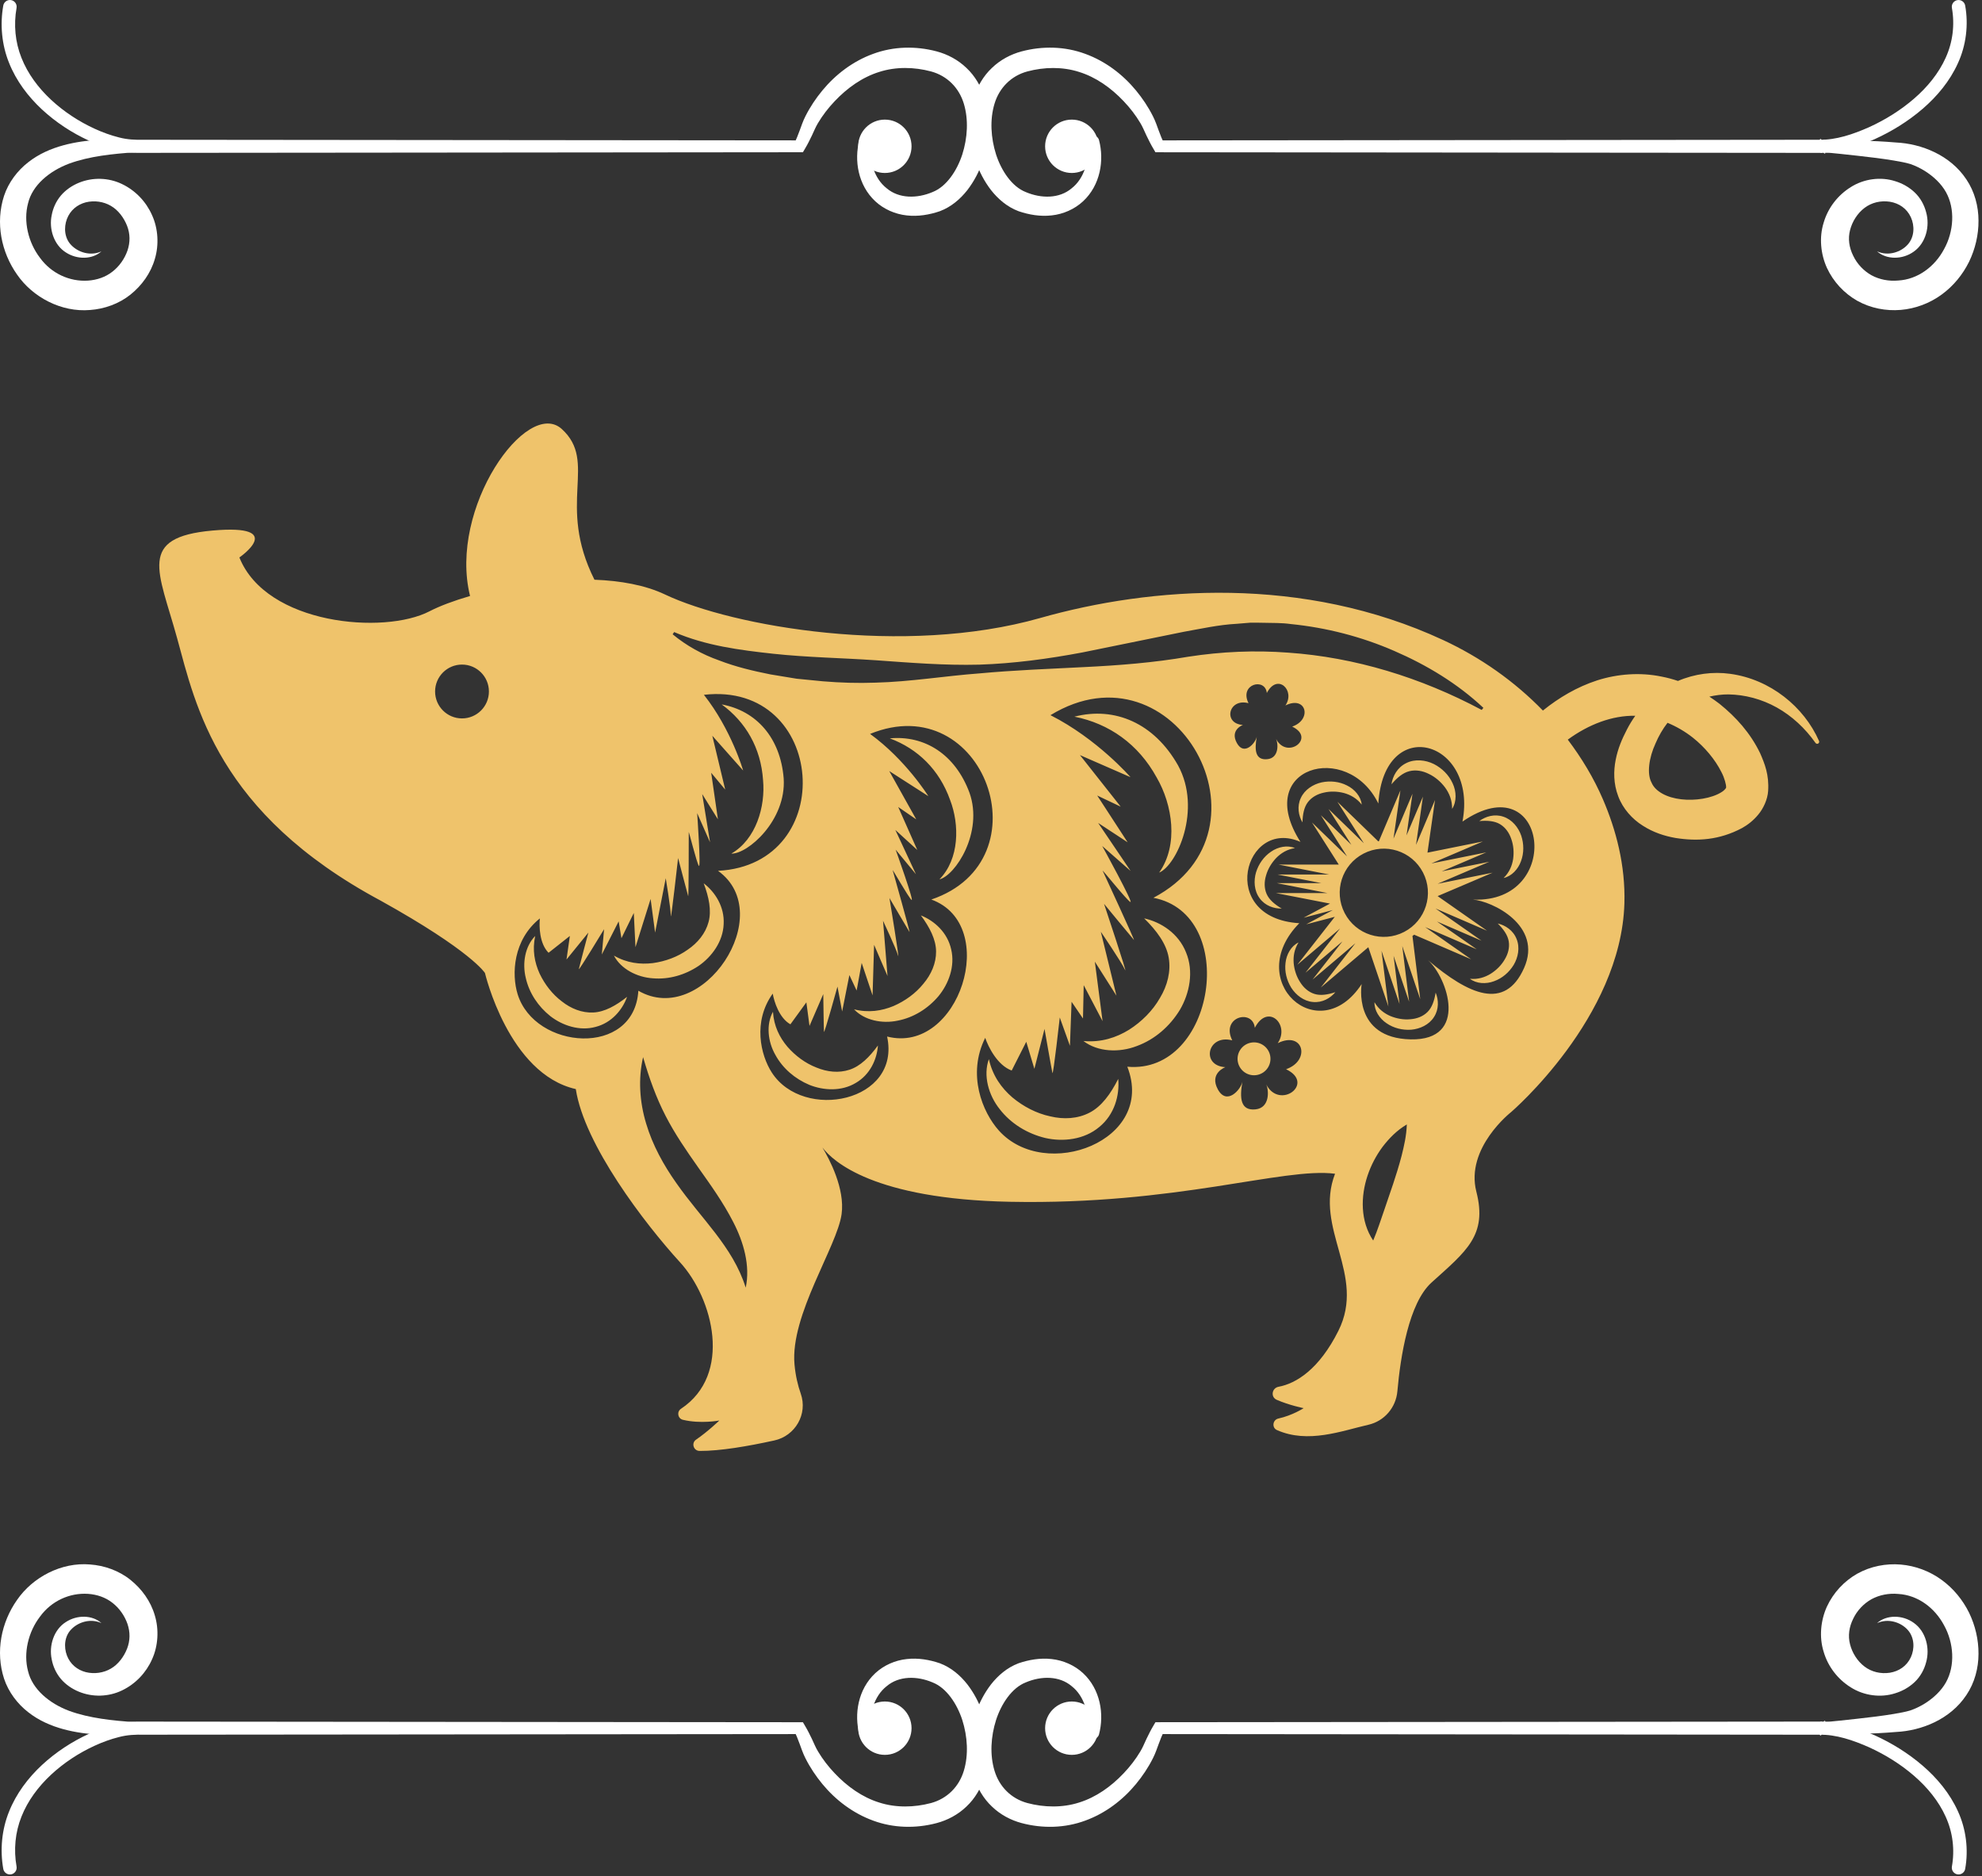 <svg width="280" height="265" viewBox="0 0 280 265" fill="none" xmlns="http://www.w3.org/2000/svg">
<rect x="0" y="0" width="280" height="265" fill="#333333" stroke="none"/>
<path d="M128.775 20.664C128.775 22.745 127.087 24.433 125.005 24.433C122.924 24.433 121.236 22.745 121.236 20.664C121.236 18.582 122.924 16.895 125.005 16.895C127.087 16.895 128.775 18.582 128.775 20.664Z" fill="white"/>
<path d="M123.049 20.101C122.716 22.599 123.473 25.204 125.267 26.6C127.001 28.066 129.538 28.066 131.754 27.125C133.701 26.36 135.191 24.128 135.944 21.819C136.69 19.477 136.84 16.881 136.162 14.644C135.484 12.398 133.81 10.707 131.524 10.089C129.171 9.46 126.567 9.402 124.214 10.159C121.836 10.897 119.696 12.413 117.918 14.295C117.026 15.232 116.215 16.28 115.561 17.381C115.399 17.661 115.256 17.92 115.132 18.198L114.693 19.157C114.378 19.804 114.09 20.401 113.674 21.088L113.669 21.098L113.428 21.505H112.95L51.26 21.564L20.415 21.592C19.769 21.587 19.154 21.612 18.412 21.559C17.706 21.503 17.034 21.368 16.369 21.217C15.05 20.888 13.788 20.426 12.573 19.871C10.148 18.758 7.894 17.284 5.926 15.46C3.967 13.638 2.293 11.428 1.277 8.875C0.247 6.333 -0.015 3.477 0.463 0.786C0.555 0.268 1.049 -0.077 1.567 0.015C2.085 0.107 2.43 0.603 2.338 1.121C1.919 3.492 2.139 5.944 3.035 8.177C3.919 10.414 5.412 12.412 7.207 14.086C9.007 15.762 11.107 17.144 13.351 18.177C14.472 18.691 15.635 19.117 16.81 19.412C18.018 19.724 19.07 19.769 20.416 19.742L51.261 19.771L112.952 19.829L112.233 20.236C112.483 19.715 112.744 19.045 112.974 18.427L113.324 17.473C113.455 17.111 113.619 16.752 113.781 16.424C114.445 15.101 115.256 13.896 116.186 12.767C118.043 10.52 120.487 8.649 123.346 7.608C126.215 6.546 129.367 6.472 132.33 7.26C133.856 7.664 135.352 8.453 136.539 9.603C137.747 10.736 138.578 12.2 139.076 13.705C140.066 16.749 139.815 19.926 138.825 22.796C138.327 24.235 137.613 25.614 136.651 26.863C135.677 28.095 134.407 29.218 132.775 29.833C131.308 30.332 129.716 30.614 128.089 30.428C126.47 30.255 124.864 29.556 123.659 28.438C121.204 26.157 120.646 22.631 121.405 19.782C121.521 19.333 121.978 19.063 122.427 19.179C122.84 19.285 123.101 19.688 123.049 20.101Z" fill="white"/>
<path d="M19.166 21.504C15.91 21.73 12.639 22.062 9.768 23.111C6.95 24.169 4.567 26.177 3.964 28.709C3.273 31.275 4.003 34.271 5.647 36.415C7.249 38.63 9.843 39.81 12.436 39.638C13.716 39.547 14.916 39.137 15.881 38.374C16.865 37.617 17.613 36.534 18.01 35.388C18.402 34.23 18.399 33.036 17.946 31.88C17.494 30.747 16.708 29.679 15.66 29.076C14.645 28.478 13.336 28.28 12.119 28.58C10.909 28.897 9.922 29.7 9.451 30.938C8.997 32.146 9.099 33.663 10.094 34.65C11.063 35.647 12.789 36.214 14.329 35.505C13.062 36.663 10.887 36.698 9.297 35.651C7.606 34.583 6.888 32.324 7.307 30.377C7.492 29.388 7.924 28.421 8.616 27.603C9.307 26.802 10.197 26.203 11.155 25.811C13.066 25.029 15.318 25.069 17.241 25.999C19.143 26.911 20.646 28.496 21.482 30.397C22.344 32.284 22.476 34.593 21.873 36.587C21.29 38.604 20.031 40.331 18.424 41.619C16.798 42.924 14.733 43.645 12.726 43.787C8.673 44.139 4.614 41.987 2.409 38.78C0.168 35.602 -0.662 31.463 0.572 27.662C1.2 25.758 2.487 24.078 3.986 22.92C5.489 21.737 7.214 20.997 8.945 20.524C12.405 19.587 15.838 19.642 19.169 19.832V21.504H19.166Z" fill="white"/>
<path d="M147.645 20.664C147.645 22.745 149.332 24.433 151.414 24.433C153.495 24.433 155.183 22.745 155.183 20.664C155.183 18.582 153.495 16.895 151.414 16.895C149.332 16.895 147.645 18.582 147.645 20.664Z" fill="white"/>
<path d="M155.258 19.781C156.017 22.63 155.459 26.156 153.003 28.437C151.798 29.555 150.193 30.254 148.574 30.426C146.947 30.612 145.355 30.331 143.888 29.831C142.256 29.215 140.986 28.093 140.012 26.862C139.052 25.613 138.338 24.234 137.838 22.794C136.849 19.927 136.598 16.748 137.587 13.704C138.086 12.199 138.917 10.733 140.124 9.601C141.309 8.452 142.807 7.661 144.331 7.259C147.294 6.471 150.444 6.545 153.315 7.607C156.174 8.648 158.618 10.52 160.475 12.767C161.405 13.897 162.216 15.102 162.88 16.424C163.042 16.753 163.206 17.111 163.337 17.473L163.687 18.427C163.917 19.045 164.178 19.716 164.43 20.237L163.711 19.83L225.899 19.771L256.992 19.741C259.389 19.793 261.805 18.96 264.086 17.948C266.364 16.907 268.516 15.564 270.398 13.937C272.277 12.313 273.877 10.366 274.869 8.158C275.873 5.956 276.171 3.498 275.749 1.121C275.657 0.604 276.002 0.109 276.52 0.017C277.038 -0.075 277.532 0.268 277.624 0.788C278.114 3.518 277.752 6.424 276.594 8.938C275.451 11.463 273.663 13.604 271.628 15.36C269.585 17.118 267.292 18.541 264.857 19.649C262.429 20.716 259.809 21.641 256.992 21.594L225.899 21.566L163.711 21.507H163.233L162.992 21.1L162.987 21.09C162.571 20.403 162.285 19.806 161.968 19.159L161.529 18.201C161.405 17.921 161.262 17.661 161.1 17.383C160.448 16.282 159.635 15.234 158.744 14.297C156.965 12.415 154.824 10.899 152.445 10.161C150.094 9.405 147.488 9.462 145.135 10.091C142.849 10.709 141.175 12.4 140.498 14.646C139.819 16.883 139.97 19.479 140.716 21.82C141.466 24.13 142.956 26.362 144.904 27.127C147.119 28.067 149.657 28.068 151.391 26.602C153.184 25.206 153.942 22.602 153.608 20.103C153.546 19.643 153.87 19.221 154.329 19.159C154.757 19.102 155.15 19.379 155.258 19.781Z" fill="white"/>
<path d="M257.427 21.502C256.852 22.205 256.845 18.768 257.375 19.831L257.45 19.824L257.552 19.82L257.641 19.819L257.807 19.817L258.132 19.814L258.781 19.811L260.075 19.812L262.661 19.849C264.387 19.903 266.111 19.976 267.863 20.129C271.424 20.3 275.505 21.89 277.794 25.343C278.962 27.072 279.507 29.16 279.505 31.165C279.519 33.179 279.044 35.173 278.171 36.98C277.28 38.777 275.971 40.397 274.295 41.612C272.619 42.841 270.589 43.603 268.516 43.776C266.442 43.95 264.28 43.543 262.379 42.487C260.497 41.416 259 39.792 258.095 37.845C257.211 35.908 256.971 33.541 257.633 31.448C258.243 29.361 259.622 27.573 261.466 26.427C263.313 25.254 265.686 24.937 267.715 25.587C268.739 25.894 269.706 26.435 270.496 27.188C271.297 27.945 271.836 28.942 272.099 29.948C272.674 31.939 272.076 34.321 270.378 35.529C268.773 36.704 266.488 36.695 265.174 35.502C266.772 36.231 268.563 35.609 269.513 34.538C270.467 33.471 270.507 31.885 269.946 30.677C269.379 29.452 268.283 28.708 266.99 28.497C265.694 28.299 264.404 28.607 263.41 29.363C262.403 30.121 261.67 31.291 261.36 32.504C261.042 33.711 261.228 34.962 261.801 36.115C262.344 37.272 263.292 38.272 264.394 38.884C265.496 39.482 266.842 39.752 268.176 39.623C270.884 39.467 273.311 37.709 274.647 35.18C276.019 32.708 276.227 29.497 274.912 27.144C274.241 25.944 273.159 24.922 271.893 24.131C271.263 23.745 270.554 23.397 269.869 23.167C269.197 22.959 268.352 22.817 267.543 22.675C265.897 22.401 264.206 22.197 262.515 22.011L259.974 21.734L258.702 21.609L258.067 21.55L257.752 21.523L257.598 21.51L257.527 21.505C257.502 21.503 257.519 21.505 257.549 21.502L257.584 21.495C258.121 22.559 258.131 19.123 257.568 19.831L257.427 21.502Z" fill="white"/>
<path d="M191.477 133.237L185.431 138.365L189.65 132.971L184.427 137.401L189.311 131.155L183.266 136.285L188.568 129.505L184.53 130.564L188.292 128.549L184.165 129.633L187.891 127.636L180.25 126.15H187.534L180.382 124.747H186.673L180.496 123.532H187.779L180.627 122.125H189.131L185.347 116.178L190.298 120.965L186.602 115.155L190.912 119.334L187.684 114.273L192.675 119.112L188.937 113.252L194.705 118.843C194.735 118.84 194.766 118.834 194.794 118.832L197.836 111.646L196.861 118.458L199.543 112.121L198.701 118.003L201.019 112.532L200.043 119.343L202.726 113.007L201.661 120.44L209.498 118.859L202.203 121.967L209.975 120.399L203.677 123.083L210.39 121.729L203.095 124.838L210.867 123.269L203.097 126.579L210.082 131.469L202.802 128.33L209.296 132.878L203.009 130.167L208.62 134.095L201.34 130.956L207.834 135.503L199.781 132.03C199.699 132.089 199.623 132.15 199.54 132.207L200.64 141.14L198.099 133.631L199.068 141.5L196.874 135.013L197.711 141.81L195.169 134.3L196.138 142.169L193.306 133.798L186.595 139.49L191.477 133.237ZM198.361 131.638C201.416 130.055 202.61 126.294 201.026 123.239C199.443 120.184 195.682 118.99 192.627 120.574C189.572 122.157 188.378 125.918 189.962 128.973C191.545 132.028 195.306 133.222 198.361 131.638ZM194.178 141.572C194.133 142.722 194.88 143.874 195.886 144.54C196.889 145.234 198.133 145.536 199.367 145.448C200.583 145.346 201.886 144.764 202.583 143.654C203.3 142.557 203.243 141.228 202.815 140.211C202.635 141.33 202.308 142.31 201.669 142.943C201.042 143.57 200.171 143.903 199.243 143.971C198.315 144.062 197.344 143.895 196.452 143.534C195.564 143.156 194.749 142.551 194.178 141.572ZM182.414 139.517C183.07 140.547 184.188 141.431 185.494 141.536C186.798 141.663 187.95 140.996 188.652 140.146C187.576 140.503 186.557 140.669 185.699 140.397C184.853 140.131 184.154 139.515 183.665 138.724C183.155 137.944 182.851 137.005 182.76 136.049C182.684 135.089 182.842 134.085 183.446 133.127C182.404 133.619 181.731 134.815 181.608 136.013C181.458 137.224 181.766 138.463 182.414 139.517ZM163.404 109.822C165.644 113.674 166.522 119.338 163.756 123.256C166.248 122.231 169.826 114.349 166.427 108.119C163.062 102.157 157.495 99.76 151.784 101.231C156.684 102.206 160.813 105.096 163.404 109.822ZM175.201 148.306C174.507 149.386 174.821 150.823 175.901 151.517C176.98 152.211 178.418 151.897 179.112 150.817C179.806 149.737 179.492 148.3 178.412 147.606C177.332 146.914 175.895 147.226 175.201 148.306ZM160.598 147.758C163.136 146.832 165.267 144.975 166.688 142.638C168.056 140.309 168.67 137.218 167.556 134.539C166.492 131.844 164.02 130.249 161.636 129.722C163.425 131.479 164.777 133.319 165.106 135.281C165.435 137.216 164.927 139.213 163.862 140.975C162.841 142.764 161.3 144.308 159.507 145.454C157.693 146.57 155.56 147.273 153.062 147.049C155.081 148.6 158.115 148.722 160.598 147.758ZM180.283 121.201C180.958 120.513 181.817 119.971 182.937 119.798C181.882 119.338 180.538 119.615 179.553 120.309C178.539 120.992 177.807 122.041 177.441 123.222C177.095 124.393 177.163 125.817 177.944 126.87C178.707 127.937 179.965 128.366 181.068 128.336C180.091 127.76 179.296 127.1 178.939 126.275C178.583 125.461 178.587 124.53 178.863 123.642C179.114 122.745 179.623 121.901 180.283 121.201ZM192.372 113.653C192.262 112.507 191.365 111.467 190.279 110.944C189.19 110.391 187.918 110.262 186.709 110.513C185.517 110.779 184.306 111.532 183.766 112.726C183.205 113.91 183.441 115.218 184.001 116.169C184.03 115.035 184.22 114.02 184.768 113.305C185.306 112.6 186.121 112.151 187.032 111.959C187.939 111.745 188.924 111.777 189.855 112.014C190.783 112.271 191.675 112.76 192.372 113.653ZM207.663 138.256C208.572 138.963 209.943 139.028 211.068 138.6C212.218 138.19 213.188 137.355 213.836 136.304C214.462 135.254 214.749 133.859 214.253 132.644C213.779 131.422 212.667 130.693 211.591 130.448C212.395 131.249 213 132.083 213.142 132.973C213.285 133.849 213.049 134.751 212.563 135.543C212.097 136.349 211.393 137.043 210.58 137.555C209.758 138.055 208.793 138.367 207.663 138.256ZM205.142 114.254C205.81 113.235 205.76 111.784 205.211 110.636C204.678 109.459 203.716 108.509 202.551 107.916C201.391 107.347 199.895 107.165 198.659 107.792C197.412 108.397 196.739 109.63 196.576 110.786C197.349 109.87 198.178 109.161 199.102 108.933C200.013 108.706 200.983 108.878 201.861 109.322C202.751 109.745 203.542 110.425 204.152 111.239C204.749 112.062 205.159 113.054 205.142 114.254ZM213.504 118.522C213.819 119.399 213.895 120.382 213.764 121.334C213.614 122.286 213.23 123.226 212.418 124.018C213.546 123.781 214.477 122.773 214.876 121.636C215.304 120.492 215.293 119.214 214.907 118.039C214.509 116.885 213.625 115.766 212.378 115.361C211.139 114.935 209.865 115.315 208.983 115.98C210.112 115.881 211.142 115.957 211.912 116.421C212.675 116.878 213.211 117.638 213.504 118.522ZM139.699 149.604C138.87 151.895 139.638 154.694 141.235 156.679C142.815 158.724 145.125 160.127 147.665 160.745C150.184 161.317 153.178 160.981 155.298 159.19C157.446 157.439 158.184 154.724 157.973 152.401C156.889 154.542 155.606 156.304 153.912 157.173C152.244 158.034 150.277 158.148 148.364 157.688C146.436 157.275 144.585 156.317 143.022 155.017C141.476 153.688 140.22 151.947 139.699 149.604ZM92.238 138.19C94.506 138.38 96.791 137.714 98.704 136.429C100.575 135.133 102.136 132.986 102.232 130.545C102.371 128.108 101.046 126.015 99.411 124.769C100.158 126.747 100.54 128.629 100.097 130.247C99.666 131.842 98.571 133.19 97.134 134.159C95.721 135.167 93.995 135.8 92.221 136.043C90.439 136.256 88.559 136.038 86.73 134.982C87.721 136.882 89.999 138.047 92.238 138.19ZM75.609 132.211C74.164 133.669 73.763 136.079 74.282 138.161C74.766 140.283 76.034 142.173 77.759 143.543C79.481 144.872 81.89 145.675 84.143 145.053C86.403 144.473 87.928 142.659 88.588 140.808C87.002 142.06 85.398 142.954 83.795 143.019C82.215 143.087 80.671 142.481 79.371 141.45C78.044 140.454 76.966 139.066 76.23 137.519C75.523 135.96 75.179 134.184 75.609 132.211ZM109.2 142.916C108.206 144.711 108.47 147.14 109.535 149.003C110.575 150.914 112.309 152.391 114.341 153.243C116.36 154.055 118.896 154.175 120.896 152.967C122.915 151.798 123.892 149.638 124.025 147.676C122.839 149.311 121.535 150.608 120.012 151.102C118.51 151.597 116.86 151.429 115.33 150.791C113.782 150.192 112.369 149.146 111.242 147.857C110.134 146.547 109.32 144.931 109.2 142.916ZM30.017 74.942C40.711 73.991 33.819 78.744 33.819 78.744C37.621 88.25 54.257 89.676 60.673 86.349C62.103 85.607 64.097 84.858 66.405 84.185C63.319 71.733 74.477 56.145 79.367 60.603C84.502 65.284 78.58 71.13 83.979 81.887C87.658 82.028 91.143 82.643 93.942 83.972C103.447 88.488 127.687 92.765 146.936 87.299C162.606 82.851 184.102 81.235 203.861 90.402C209.161 92.86 213.962 96.244 217.97 100.37C217.987 100.357 218.004 100.339 218.021 100.326C220.226 98.556 222.768 97.035 225.639 96.104C228.5 95.191 231.707 94.942 234.732 95.571C235.523 95.72 236.295 95.931 237.05 96.185C239.403 95.176 241.985 94.845 244.407 95.178C250.093 95.942 254.854 99.843 256.978 104.665C257.029 104.788 256.991 104.938 256.877 105.016C256.746 105.106 256.569 105.071 256.479 104.94C255.008 102.855 253.137 101.127 251.008 99.936C248.879 98.746 246.498 98.123 244.187 98.087C243.263 98.079 242.36 98.204 241.483 98.402C241.974 98.729 242.464 99.058 242.922 99.419C245.259 101.305 247.28 103.541 248.664 106.41C249.303 107.885 249.939 109.436 249.787 111.733C249.709 112.94 249.101 114.218 248.401 115.053C247.69 115.923 246.879 116.534 246.092 116.971C242.909 118.663 239.801 118.864 236.677 118.362C235.122 118.085 233.548 117.577 232.076 116.627C230.608 115.712 229.261 114.239 228.607 112.467C227.926 110.707 227.941 108.872 228.251 107.317C228.559 105.737 229.148 104.376 229.823 103.075C230.169 102.395 230.572 101.737 231.019 101.104C227.764 101.045 224.43 102.32 221.483 104.476C223.443 107.075 225.143 109.876 226.451 112.912C228.302 117.212 229.639 122.229 229.481 127.615C229.006 143.775 213.479 157.083 213.479 157.083C213.479 157.083 206.983 162.154 208.568 168.333C210.152 174.511 207.142 176.73 202.232 181.165C199.024 184.063 197.844 191.622 197.41 196.517C197.207 198.822 195.57 200.738 193.315 201.253C189.545 202.114 184.802 203.96 180.395 202.002C179.642 201.668 179.788 200.55 180.595 200.373C182.585 199.938 184.169 198.909 184.169 198.909C184.169 198.909 182.142 198.504 180.365 197.728C179.473 197.339 179.669 196.065 180.625 195.886C183.11 195.424 186.357 193.422 189.079 187.977C193.04 180.055 185.595 173.561 188.604 165.796C181.317 164.846 166.265 170.232 142.659 169.757C123.459 169.371 117.676 164.059 116.185 162.089C117.174 163.734 119.39 167.903 118.894 171.5C118.261 176.095 111.607 185.759 112.24 192.73C112.385 194.312 112.708 195.683 113.122 196.856C114.136 199.728 112.358 202.825 109.383 203.472L109.231 203.504C105.71 204.274 101.732 204.968 98.833 204.949C97.976 204.943 97.626 203.839 98.333 203.356C99.981 202.232 101.624 200.652 101.624 200.652C101.624 200.652 98.987 201.16 96.474 200.552C95.74 200.375 95.578 199.413 96.206 198.995C103.495 194.164 100.765 183.445 96.078 178.314C91.088 172.848 82.533 161.679 81.344 153.836C71.839 151.697 68.511 137.439 68.511 137.439C68.511 137.439 66.61 134.349 53.778 127.22C30.726 114.862 27.637 99.653 25.022 90.147C22.408 80.641 19.323 75.892 30.017 74.942ZM233.316 110.547C233.839 111.805 235.502 112.68 237.517 112.904C239.47 113.138 241.789 112.762 243.135 111.933C243.474 111.741 243.683 111.518 243.778 111.385C243.873 111.218 243.863 111.277 243.85 111.184C243.873 110.887 243.635 109.902 243.187 109.06C242.297 107.281 240.831 105.532 239.15 104.195C238.048 103.326 236.837 102.625 235.574 102.1C234.89 102.98 234.323 103.965 233.877 105.014C232.937 107.052 232.639 109.311 233.316 110.547ZM196.973 91.948C192.359 89.936 187.395 88.653 182.332 88.147C181.07 87.969 179.792 88.001 178.52 87.972C177.884 87.969 177.247 87.938 176.612 87.959L174.707 88.115C172.178 88.246 169.634 88.82 167.212 89.248L152.893 92.163C148.089 93.067 143.231 93.722 138.345 93.885C133.457 94.012 128.56 93.607 123.719 93.263C118.881 92.934 114.042 92.86 109.261 92.347C104.485 91.826 99.727 91.212 95.238 89.282L95.025 89.596C96.943 91.191 99.215 92.451 101.582 93.282C103.94 94.197 106.385 94.771 108.837 95.261L112.531 95.87L116.242 96.235C118.716 96.442 121.198 96.518 123.672 96.427C128.626 96.303 133.524 95.476 138.419 95.115C143.311 94.663 148.216 94.482 153.14 94.229C158.064 93.991 162.995 93.606 167.874 92.763C172.623 92.031 177.287 91.835 181.996 92.189C191.384 92.843 200.697 95.678 209.325 100.282L209.559 99.984C205.92 96.567 201.583 93.944 196.973 91.948ZM174.731 104.95C175.752 106.817 177.351 104.994 177.547 104.06C177.197 105.978 177.34 107.406 179.038 107.237C180.735 107.068 180.577 104.997 180.271 104.374C181.811 107.355 185.943 104.26 182.549 102.634C185.405 101.644 184.545 98.191 181.593 99.649C183.034 97.524 180.46 95.012 178.967 97.887C178.73 95.666 175.037 96.623 176.378 99.326C173.528 98.579 172.743 102.237 175.589 102.4C175.589 102.4 173.71 103.083 174.731 104.95ZM193.992 175.228C194.638 173.705 195.047 172.363 195.503 171.07L196.802 167.258C197.224 165.983 197.635 164.677 197.996 163.298C198.342 161.911 198.686 160.483 198.745 158.831C197.327 159.671 196.256 160.777 195.321 161.99C194.412 163.218 193.688 164.587 193.195 166.063C192.218 168.977 192.15 172.489 193.992 175.228ZM192.365 139.003C192.365 139.003 191.04 146.64 199.287 146.815C207.534 146.99 204.496 138.091 201.737 135.629C207.513 140.513 212.589 142.794 215.298 136.756C218.008 130.718 210.743 127.254 208.055 127.072C221.055 127.655 218.631 107.781 206.606 116.051C208.794 104.535 195.526 100.754 194.718 113.499C190.355 104.545 176.941 108.347 183.718 118.921C175.792 115.429 171.876 129.693 183.553 130.406C175.537 138.549 186.315 148.254 192.365 139.003ZM173.108 150.741C173.108 150.741 170.794 151.585 172.051 153.884C173.307 156.182 175.279 153.937 175.52 152.789C175.089 155.152 175.264 156.912 177.357 156.703C179.45 156.494 179.252 153.945 178.878 153.175C180.775 156.848 185.866 153.034 181.684 151.032C185.201 149.812 184.144 145.559 180.505 147.353C182.281 144.734 179.11 141.64 177.271 145.182C176.979 142.446 172.429 143.625 174.081 146.954C170.57 146.034 169.602 150.54 173.108 150.741ZM141.117 159.699C147.663 166.985 163.34 161.139 159.258 150.677C171.676 151.81 175.108 129.142 162.946 126.817C181.017 117.271 166.022 90.278 148.402 101.02C155.033 104.378 159.708 109.779 159.708 109.779L152.566 106.659L158.321 113.944L155.003 112.37L159.305 118.98L155.138 116.245L159.729 123.032L155.712 119.501C155.712 119.501 160.258 127.76 159.68 127.406C159.102 127.053 155.655 122.739 155.775 122.996C155.895 123.252 160.395 132.982 160.191 132.766C159.988 132.549 155.971 127.672 155.971 127.672C155.971 127.672 159.442 138.087 158.929 136.977C158.416 135.866 155.514 131.614 155.514 131.614L157.722 140.644L154.67 135.838L155.762 144.245L153.096 139.157L152.995 143.867L151.383 141.503L151.151 147.724L149.716 143.724C149.716 143.724 148.79 152.028 148.678 151.561C148.566 151.095 147.562 145.34 147.562 145.34L146.128 150.977L144.982 147.156L142.923 151.216C140.895 150.471 139.617 147.876 139.182 146.6C136.594 151.766 138.786 157.102 141.117 159.699ZM109.033 151.498C113.504 158.431 127.322 155.658 125.322 146.414C135.499 149.013 141.376 130.619 131.571 127.062C147.874 121.534 139.005 97.085 122.917 103.668C127.984 107.345 131.151 112.461 131.151 112.461L125.626 108.914L129.44 115.741L126.891 113.99L129.586 120.062L126.486 117.231L129.398 123.488L126.529 120.017C126.529 120.017 129.208 127.492 128.775 127.119C128.341 126.749 126.05 122.701 126.115 122.929C126.18 123.157 128.624 131.851 128.484 131.644C128.343 131.437 125.653 126.845 125.653 126.845C125.653 126.845 127.151 135.969 126.872 134.979C126.592 133.988 124.748 130.062 124.748 130.062L125.381 137.866L123.484 133.463L123.269 140.6L121.731 136.013L121.018 139.916L119.993 137.735L118.97 142.878L118.311 139.361C118.311 139.361 116.434 146.144 116.402 145.741C116.371 145.338 116.305 140.42 116.305 140.42L114.36 144.916L113.917 141.585L111.662 144.688C110.075 143.798 109.358 141.469 109.166 140.349C106.328 144.298 107.44 149.028 109.033 151.498ZM91.282 158.707C92.196 161.783 93.772 164.61 95.556 167.127C97.329 169.667 99.322 171.911 101.084 174.217C102.841 176.534 104.4 178.89 105.348 181.882C106.018 178.785 105.039 175.43 103.603 172.652C102.162 169.827 100.362 167.344 98.66 164.937C96.959 162.523 95.335 160.167 94.025 157.614C92.708 155.062 91.725 152.336 90.85 149.325C90.147 152.363 90.352 155.646 91.282 158.707ZM73.124 140.427C75.552 148.312 89.603 149.386 90.181 139.944C99.272 145.203 109.913 129.087 101.438 123.009C118.628 122.102 116.712 96.165 99.442 98.145C103.324 103.056 104.987 108.84 104.987 108.84L100.63 103.929L102.451 111.534L100.47 109.157L101.421 115.731L99.202 112.167L100.31 118.978L98.489 114.859C98.489 114.859 99.044 122.781 98.727 122.305C98.409 121.83 97.301 117.315 97.301 117.553C97.301 117.79 97.301 126.821 97.221 126.583C97.141 126.345 95.795 121.197 95.795 121.197C95.795 121.197 94.765 130.385 94.765 129.357C94.765 128.326 94.052 124.049 94.052 124.049L92.546 131.733L91.913 126.98L89.774 133.792L89.537 128.96L87.793 132.524L87.398 130.148L85.021 134.821L85.339 131.256C85.339 131.256 81.694 137.277 81.774 136.88C81.854 136.484 83.12 131.731 83.12 131.731L80.031 135.534L80.506 132.207L77.496 134.583C76.209 133.296 76.15 130.861 76.268 129.731C72.47 132.764 72.259 137.617 73.124 140.427ZM65.268 101.478C67.367 101.478 69.07 99.777 69.07 97.676C69.07 95.577 67.367 93.874 65.268 93.874C63.167 93.874 61.466 95.577 61.466 97.676C61.466 99.777 63.167 101.478 65.268 101.478ZM103.316 120.574C105.584 120.672 111.107 115.912 110.712 109.946C110.248 104.197 106.839 100.396 101.953 99.501C105.354 101.98 107.487 105.649 107.797 110.18C108.149 113.918 106.816 118.558 103.316 120.574ZM134.22 112.992C135.569 116.494 135.545 121.321 132.719 124.21C134.931 123.691 138.957 117.611 136.961 111.978C134.957 106.57 130.647 103.836 125.702 104.296C129.647 105.762 132.695 108.716 134.22 112.992ZM120.653 142.572C122.124 144.133 124.632 144.638 126.826 144.169C129.06 143.737 131.081 142.477 132.573 140.722C134.022 138.967 134.944 136.479 134.375 134.102C133.849 131.718 132.007 130.062 130.096 129.307C131.351 131.007 132.229 132.718 132.24 134.393C132.256 136.045 131.567 137.638 130.446 138.962C129.358 140.313 127.87 141.391 126.227 142.106C124.569 142.791 122.7 143.091 120.653 142.572Z" fill="#EFC36B"/>
<path d="M128.775 244.112C128.775 242.03 127.087 240.343 125.005 240.343C122.924 240.343 121.236 242.03 121.236 244.112C121.236 246.193 122.924 247.881 125.005 247.881C127.087 247.881 128.775 246.193 128.775 244.112Z" fill="white"/>
<path d="M123.049 244.675C122.716 242.176 123.473 239.572 125.267 238.176C127.001 236.709 129.538 236.709 131.754 237.651C133.701 238.415 135.191 240.647 135.944 242.957C136.69 245.298 136.84 247.894 136.162 250.131C135.484 252.377 133.81 254.068 131.524 254.687C129.171 255.315 126.567 255.374 124.214 254.616C121.836 253.879 119.696 252.362 117.918 250.48C117.026 249.543 116.215 248.496 115.561 247.395C115.399 247.115 115.256 246.855 115.132 246.577L114.693 245.618C114.378 244.971 114.09 244.375 113.674 243.688L113.669 243.678L113.428 243.27H112.95L51.26 243.212L20.415 243.183C19.769 243.188 19.154 243.163 18.412 243.217C17.706 243.272 17.034 243.408 16.369 243.559C15.05 243.887 13.788 244.35 12.573 244.904C10.148 246.017 7.894 247.492 5.926 249.315C3.967 251.137 2.293 253.348 1.277 255.9C0.247 258.442 -0.015 261.298 0.463 263.99C0.555 264.507 1.049 264.853 1.567 264.76C2.085 264.668 2.43 264.172 2.338 263.654C1.919 261.283 2.139 258.831 3.035 256.599C3.919 254.361 5.412 252.364 7.207 250.69C9.007 249.014 11.107 247.631 13.351 246.599C14.472 246.084 15.635 245.658 16.81 245.364C18.018 245.052 19.07 245.007 20.416 245.033L51.261 245.005L112.952 244.946L112.233 244.539C112.483 245.06 112.744 245.731 112.974 246.349L113.324 247.303C113.455 247.665 113.619 248.023 113.781 248.352C114.445 249.674 115.256 250.879 116.186 252.009C118.043 254.256 120.487 256.126 123.346 257.167C126.215 258.23 129.367 258.303 132.33 257.516C133.856 257.112 135.352 256.322 136.539 255.173C137.747 254.04 138.578 252.575 139.076 251.07C140.066 248.027 139.815 244.849 138.825 241.98C138.327 240.54 137.613 239.161 136.651 237.912C135.677 236.681 134.407 235.558 132.775 234.943C131.308 234.443 129.716 234.162 128.089 234.348C126.47 234.52 124.864 235.219 123.659 236.337C121.204 238.618 120.646 242.144 121.405 244.993C121.521 245.442 121.978 245.712 122.427 245.596C122.84 245.491 123.101 245.087 123.049 244.675Z" fill="white"/>
<path d="M19.166 243.271C15.91 243.045 12.639 242.713 9.768 241.664C6.95 240.606 4.567 238.599 3.964 236.066C3.273 233.501 4.003 230.504 5.647 228.361C7.249 226.145 9.843 224.965 12.436 225.138C13.716 225.228 14.916 225.639 15.881 226.401C16.865 227.159 17.613 228.242 18.01 229.388C18.402 230.546 18.399 231.739 17.946 232.896C17.494 234.028 16.708 235.096 15.66 235.699C14.645 236.298 13.336 236.495 12.119 236.195C10.909 235.879 9.922 235.076 9.451 233.837C8.997 232.629 9.099 231.112 10.094 230.125C11.063 229.128 12.789 228.562 14.329 229.271C13.062 228.112 10.887 228.077 9.297 229.125C7.606 230.192 6.888 232.451 7.307 234.399C7.492 235.388 7.924 236.355 8.616 237.172C9.307 237.974 10.197 238.572 11.155 238.964C13.066 239.747 15.318 239.706 17.241 238.776C19.143 237.865 20.646 236.279 21.482 234.379C22.344 232.492 22.476 230.182 21.873 228.188C21.29 226.172 20.031 224.444 18.424 223.157C16.798 221.851 14.733 221.131 12.726 220.988C8.673 220.636 4.614 222.788 2.409 225.996C0.168 229.173 -0.662 233.313 0.572 237.114C1.2 239.018 2.487 240.697 3.986 241.855C5.489 243.038 7.214 243.779 8.945 244.252C12.405 245.188 15.838 245.133 19.169 244.944V243.271H19.166Z" fill="white"/>
<path d="M147.645 244.112C147.645 242.03 149.332 240.343 151.414 240.343C153.495 240.343 155.183 242.03 155.183 244.112C155.183 246.193 153.495 247.881 151.414 247.881C149.332 247.881 147.645 246.193 147.645 244.112Z" fill="white"/>
<path d="M155.258 244.994C156.017 242.145 155.459 238.619 153.003 236.338C151.798 235.221 150.193 234.522 148.574 234.349C146.947 234.163 145.355 234.445 143.888 234.944C142.256 235.561 140.986 236.682 140.012 237.914C139.052 239.162 138.338 240.542 137.838 241.981C136.849 244.849 136.598 248.028 137.587 251.071C138.086 252.576 138.917 254.043 140.124 255.174C141.309 256.324 142.807 257.115 144.331 257.517C147.294 258.305 150.444 258.231 153.315 257.168C156.174 256.128 158.618 254.256 160.475 252.008C161.405 250.879 162.216 249.674 162.88 248.351C163.042 248.023 163.206 247.664 163.337 247.302L163.687 246.349C163.917 245.73 164.178 245.06 164.43 244.539L163.711 244.946L225.899 245.004L256.992 245.035C259.389 244.983 261.805 245.816 264.086 246.828C266.364 247.869 268.516 249.211 270.398 250.838C272.277 252.462 273.877 254.41 274.869 256.617C275.873 258.819 276.171 261.278 275.749 263.654C275.657 264.172 276.002 264.666 276.52 264.758C277.038 264.851 277.532 264.507 277.624 263.988C278.114 261.257 277.752 258.351 276.594 255.838C275.451 253.312 273.663 251.172 271.628 249.416C269.585 247.657 267.292 246.235 264.857 245.127C262.429 244.059 259.809 243.134 256.992 243.181L225.899 243.21L163.711 243.268H163.233L162.992 243.675L162.987 243.686C162.571 244.373 162.285 244.969 161.968 245.616L161.529 246.575C161.405 246.855 161.262 247.114 161.1 247.393C160.448 248.494 159.635 249.541 158.744 250.478C156.965 252.36 154.824 253.877 152.445 254.614C150.094 255.37 147.488 255.313 145.135 254.685C142.849 254.066 141.175 252.375 140.498 250.129C139.819 247.892 139.97 245.296 140.716 242.955C141.466 240.645 142.956 238.413 144.904 237.649C147.119 236.709 149.657 236.707 151.391 238.173C153.184 239.57 153.942 242.174 153.608 244.673C153.546 245.132 153.87 245.554 154.329 245.616C154.757 245.673 155.15 245.397 155.258 244.994Z" fill="white"/>
<path d="M257.427 243.274C256.852 242.57 256.845 246.007 257.375 244.945L257.45 244.952L257.552 244.955L257.641 244.957L257.807 244.958L258.132 244.962L258.781 244.965L260.075 244.963L262.661 244.926C264.387 244.873 266.111 244.799 267.863 244.647C271.424 244.476 275.505 242.885 277.794 239.433C278.962 237.703 279.507 235.615 279.505 233.611C279.519 231.596 279.044 229.602 278.171 227.795C277.28 225.999 275.971 224.378 274.295 223.163C272.619 221.935 270.589 221.172 268.516 220.999C266.442 220.825 264.28 221.232 262.379 222.288C260.497 223.359 259 224.983 258.095 226.93C257.211 228.868 256.971 231.234 257.633 233.327C258.243 235.414 259.622 237.202 261.466 238.348C263.313 239.522 265.686 239.838 267.715 239.188C268.739 238.881 269.706 238.34 270.496 237.588C271.297 236.83 271.836 235.833 272.099 234.827C272.674 232.836 272.076 230.455 270.378 229.247C268.773 228.072 266.488 228.08 265.174 229.273C266.772 228.544 268.563 229.166 269.513 230.237C270.467 231.305 270.507 232.89 269.946 234.098C269.379 235.323 268.283 236.067 266.99 236.279C265.694 236.476 264.404 236.168 263.41 235.412C262.403 234.655 261.67 233.485 261.36 232.272C261.042 231.065 261.228 229.813 261.801 228.66C262.344 227.504 263.292 226.503 264.394 225.891C265.496 225.293 266.842 225.023 268.176 225.152C270.884 225.308 273.311 227.066 274.647 229.595C276.019 232.067 276.227 235.278 274.912 237.631C274.241 238.831 273.159 239.853 271.893 240.644C271.263 241.03 270.554 241.378 269.869 241.608C269.197 241.816 268.352 241.958 267.543 242.101C265.897 242.374 264.206 242.578 262.515 242.764L259.974 243.041L258.702 243.167L258.067 243.225L257.752 243.252L257.598 243.266L257.527 243.271C257.502 243.272 257.519 243.271 257.549 243.274L257.584 243.281C258.121 242.216 258.131 245.652 257.568 244.945L257.427 243.274Z" fill="white"/>
</svg>
